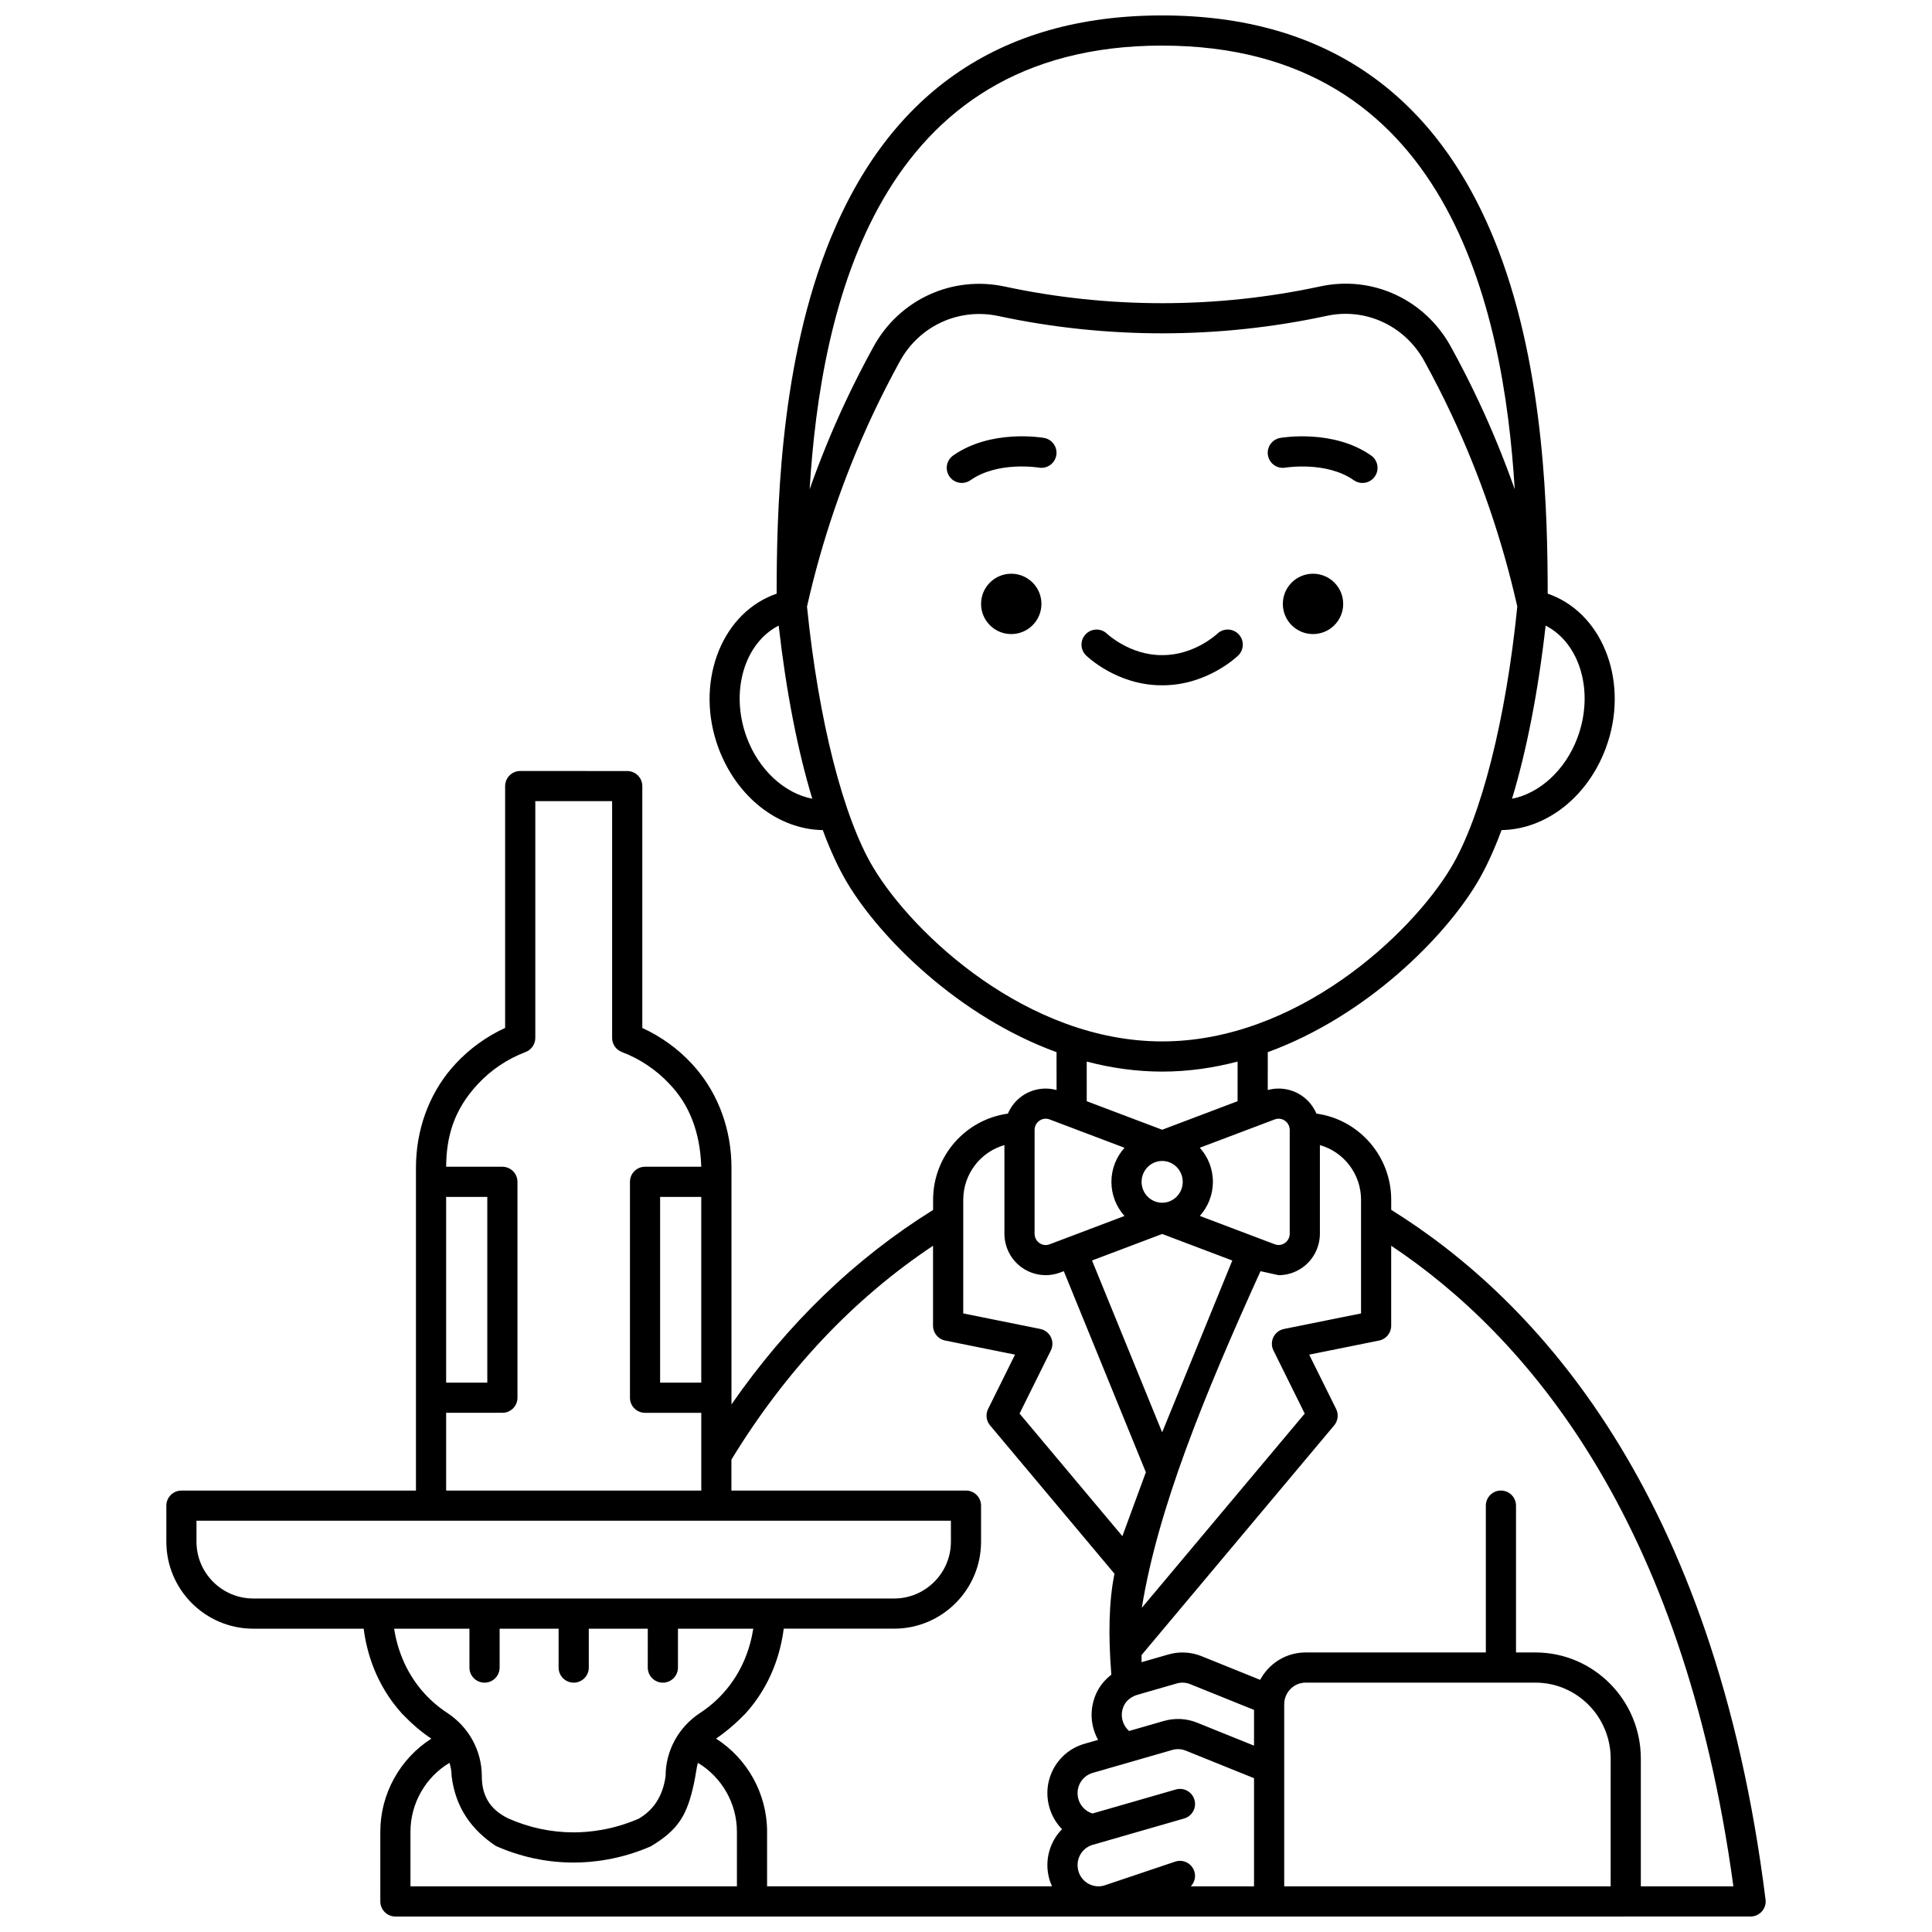 <?xml version="1.0" encoding="UTF-8"?>
<!-- Uploaded to: SVG Repo, www.svgrepo.com, Generator: SVG Repo Mixer Tools -->
<svg width="800px" height="800px" version="1.1" viewBox="144 144 512 512" xmlns="http://www.w3.org/2000/svg">
 <defs>
  <clipPath id="a">
   <path d="m188 148.09h424v503.81h-424z"/>
  </clipPath>
 </defs>
 <path d="m499.96 304.04c0 4.418-3.582 7.996-7.996 7.996-4.418 0-8-3.578-8-7.996 0-4.418 3.582-7.996 8-7.996 4.414 0 7.996 3.578 7.996 7.996"/>
 <path d="m484.63 267.93c0.105-0.02 10.898-1.77 18.129 3.328 0.699 0.492 1.504 0.73 2.301 0.73 1.258 0 2.492-0.59 3.273-1.695 1.273-1.805 0.84-4.301-0.965-5.57-9.973-7.027-23.527-4.769-24.098-4.668-2.172 0.379-3.621 2.441-3.25 4.613 0.371 2.172 2.438 3.633 4.609 3.262z"/>
 <path d="m419.99 304.04c0 4.418-3.582 7.996-8 7.996-4.414 0-7.996-3.578-7.996-7.996 0-4.418 3.582-7.996 7.996-7.996 4.418 0 8 3.578 8 7.996"/>
 <path d="m420.67 260.05c-0.57-0.102-14.105-2.359-24.078 4.668-1.805 1.273-2.238 3.766-0.965 5.57 0.777 1.105 2.016 1.695 3.273 1.695 0.797 0 1.598-0.238 2.301-0.73 7.231-5.094 18.004-3.348 18.109-3.328 2.168 0.367 4.238-1.082 4.617-3.254 0.375-2.172-1.082-4.242-3.258-4.621z"/>
 <g clip-path="url(#a)">
  <path d="m611.89 647.41c-13.508-108.07-60.965-159-99.203-182.79v-2.648c0-11.664-8.645-21.332-19.816-22.852-0.805-1.875-2.109-3.519-3.832-4.711-2.66-1.84-5.984-2.379-9.07-1.535l0.004-10.039c26.141-9.543 46.742-30.328 55.41-44.773 2.328-3.879 4.519-8.621 6.543-14.082 11.781-0.168 22.855-8.742 27.68-21.863 6.133-16.676-0.328-34.801-14.398-40.402-0.34-0.137-0.691-0.262-1.051-0.383-0.031-20.398-0.652-58.516-13.059-91-15.781-41.301-45.762-62.242-89.113-62.242-43.352 0-73.332 20.941-89.109 62.246-12.41 32.484-13.027 70.602-13.059 91-0.359 0.121-0.707 0.246-1.051 0.383-14.07 5.602-20.531 23.727-14.402 40.402 4.824 13.117 15.898 21.695 27.68 21.863 2.023 5.457 4.215 10.199 6.543 14.082 8.668 14.445 29.27 35.23 55.41 44.773l0.004 10.039c-3.086-0.844-6.41-0.309-9.07 1.535-1.723 1.191-3.027 2.836-3.832 4.711-11.172 1.523-19.816 11.188-19.816 22.852v2.672c-20.672 12.855-38.598 30.148-53.434 51.539v-62.762c0-9.844-3.344-19.184-9.418-26.297-0.355-0.414-0.723-0.824-1.098-1.234-3.672-3.969-8.164-7.207-13.113-9.477v-64.086c0-2.207-1.789-4-4-4l-28.355-0.008c-2.207 0-4 1.789-4 4v64.086c-4.945 2.269-9.438 5.512-13.109 9.477-0.379 0.41-0.746 0.824-1.102 1.234-6.07 7.113-9.418 16.453-9.418 26.297v85.605l-62.152-0.004c-2.207 0-4 1.789-4 4v9.555c0 12.707 10.34 23.047 23.047 23.047h29.25c0.773 6.102 3.18 14.812 10.168 22.523 2.43 2.516 4.977 4.797 7.766 6.613-8.262 5.273-13.527 14.57-13.527 24.66l0.004 18.484c0 2.207 1.789 4 4 4l359.13-0.004c1.148 0 2.238-0.492 2.996-1.352 0.762-0.859 1.117-2.004 0.973-3.141zm-122.85-167.41c2.973-2.055 4.746-5.445 4.746-9.07v-23.465c6.281 1.773 10.906 7.598 10.906 14.504v30.102l-20.422 4.121c-1.219 0.246-2.254 1.043-2.801 2.16-0.547 1.117-0.543 2.422 0.008 3.535l8.289 16.727-43.172 51.477c4.219-26.129 16.438-56.129 31.453-89.215l4.789 1.059c2.188 0 4.356-0.656 6.203-1.934zm-37.055-28.332c3.008 0 5.453 2.484 5.453 5.535 0 3.055-2.445 5.535-5.453 5.535-3.008 0-5.453-2.484-5.453-5.535s2.445-5.535 5.453-5.535zm-19.988-15.836-0.004-10.504c6.418 1.684 13.109 2.656 19.992 2.656 6.883 0 13.57-0.973 19.992-2.656l-0.004 10.504-19.988 7.562zm19.988 35.184 18.586 7.031-18.586 45.535-18.586-45.539zm29.832-30.359c0.906-0.34 1.879-0.223 2.676 0.328 0.824 0.57 1.297 1.477 1.297 2.492v27.449c0 1.016-0.473 1.922-1.297 2.492-0.797 0.551-1.773 0.672-2.676 0.328l-19.852-7.512c2.148-2.398 3.465-5.562 3.465-9.039 0-3.477-1.32-6.637-3.465-9.035zm80.281-101.3c-3.188 8.676-10.043 14.887-17.395 16.32 3.875-12.789 6.941-28.473 8.906-45.887 9.098 4.652 12.922 17.512 8.488 29.566zm-110.11-183.27c75.473 0 90.457 69.211 93.434 117.58-2.793-7.879-5.945-15.621-9.48-23.16-2.316-4.941-4.832-9.883-7.473-14.676-6.891-12.504-20.781-18.906-34.566-15.934-27.438 5.922-56.16 5.938-83.609 0.047-13.914-2.988-27.898 3.398-34.781 15.895-2.637 4.781-5.148 9.719-7.473 14.672-3.539 7.543-6.691 15.281-9.48 23.16 2.969-48.375 17.953-117.59 93.43-117.59zm-110.12 183.27c-4.43-12.055-0.609-24.914 8.492-29.57 1.965 17.414 5.031 33.102 8.906 45.891-7.352-1.43-14.207-7.644-17.398-16.32zm33.574 34.586c-7.988-13.316-14.547-39.148-17.578-69.195 3.957-17.547 9.809-34.652 17.406-50.848 2.25-4.797 4.688-9.578 7.238-14.211 5.168-9.379 15.656-14.172 26.098-11.934 28.551 6.125 58.434 6.109 86.973-0.047 10.305-2.227 20.707 2.59 25.875 11.977 2.559 4.644 4.992 9.426 7.238 14.215 7.602 16.195 13.449 33.301 17.406 50.848-3.031 30.047-9.59 55.879-17.578 69.195-10.676 17.801-40.902 46.043-76.535 46.043-35.637 0-65.863-28.242-76.543-46.043zm42.734 69.535c0-1.016 0.473-1.926 1.297-2.492 0.797-0.551 1.77-0.672 2.676-0.328l19.852 7.512c-2.144 2.398-3.465 5.562-3.465 9.035 0 3.477 1.32 6.637 3.465 9.039l-19.852 7.512c-0.902 0.344-1.879 0.223-2.676-0.328-0.824-0.57-1.297-1.477-1.297-2.492l0.004-27.457zm-18.902 18.492c0-6.91 4.625-12.73 10.906-14.504v23.461c0 3.625 1.773 7.019 4.746 9.07 1.848 1.277 4.016 1.934 6.199 1.934 1.301 0 2.602-0.23 3.852-0.703l0.938-0.355 21.75 53.289-6.223 16.934-27.246-32.484 8.289-16.727c0.551-1.113 0.555-2.422 0.008-3.535-0.547-1.117-1.582-1.914-2.801-2.16l-20.422-4.121zm-137.04-0.77h10.906v49.211h-10.906zm0 57.207h14.902c2.207 0 4-1.789 4-4l-0.004-57.207c0-2.207-1.789-4-4-4h-14.895c0.039-7.836 1.973-15.031 8.383-21.891 3.465-3.746 7.844-6.688 12.66-8.512 1.555-0.59 2.582-2.078 2.582-3.738v-62.746h20.355v62.746c0 1.66 1.027 3.148 2.582 3.738 4.812 1.824 9.191 4.769 12.66 8.512 5.234 5.465 8.074 12.727 8.383 21.891h-14.898c-2.207 0-4 1.789-4 4v57.211c0 2.207 1.789 4 4 4h14.902v20.605h-67.613zm67.609-57.207v49.211h-10.906v-49.211zm-118.72 106.42c-8.297 0-15.051-6.754-15.051-15.051v-5.559h199.93v5.559c0 8.301-6.75 15.051-15.051 15.051zm45.344 25.148c-5.234-5.773-7.266-12.293-8.02-17.152h19.961v10.305c0 2.207 1.789 4 4 4 2.207 0 4-1.789 4-4v-10.305h15.629v10.305c0 2.207 1.789 4 4 4 2.207 0 4-1.789 4-4v-10.305h15.633l-0.004 10.305c0 2.207 1.789 4 4 4 2.207 0 4-1.789 4-4v-10.305h19.961c-0.754 4.859-2.785 11.379-8.02 17.152-1.785 1.965-3.82 3.707-6.055 5.168-5.734 3.758-9.16 10.023-9.16 16.762-0.777 5.578-3.379 9.07-7.109 11.266-6.883 3-13.176 3.633-17.242 3.633-5.988 0-11.84-1.25-17.398-3.715-4.152-2.055-6.973-5.316-6.957-11.184 0-6.738-3.426-13.004-9.16-16.762-2.238-1.465-4.273-3.203-6.059-5.168zm82.824 51.129h-86.512v-14.484c0-7.547 4.043-14.484 10.34-18.242 0.359 1.133 0.566 2.316 0.566 3.531 1.059 8.551 5.441 14.312 11.711 18.492 6.586 2.922 13.531 4.402 20.641 4.402 4.828 0 12.293-0.746 20.438-4.301 7.484-4.473 9.633-8.457 11.41-16.57 0.539-2.492 0.711-4.418 1.066-5.551 6.297 3.758 10.34 10.695 10.34 18.242zm82.684-21.387c0.598 2.414 1.82 4.547 3.473 6.242-3.195 3.262-4.656 8.051-3.473 12.828 0.199 0.801 0.48 1.574 0.816 2.316h-75.504v-14.484c0-10.09-5.266-19.387-13.527-24.66 2.769-1.891 5.344-4.121 7.766-6.613 6.992-7.711 9.395-16.422 10.168-22.523h29.25c12.707 0 23.047-10.34 23.047-23.047v-9.555c0-2.207-1.789-4-4-4h-62.16v-8.199c14.434-23.633 32.383-42.656 53.434-56.672v21.195c0 1.902 1.34 3.543 3.207 3.918l18.523 3.738-7.141 14.402c-0.703 1.422-0.5 3.129 0.52 4.344l32.977 39.316c-1.5 7.316-1.668 16.383-0.832 26.766-1.656 1.266-3.004 2.867-3.891 4.723-0.961 2.012-1.422 4.242-1.332 6.449 0.086 2.164 0.691 4.246 1.715 6.09l-3.648 1.051c-7.031 2.039-11.156 9.23-9.387 16.375zm54.355 21.387h-16.754c0.992-1.039 1.406-2.57 0.914-4.027-0.703-2.094-2.969-3.223-5.062-2.516l-18.602 6.258c-0.547 0.184-1.105 0.277-1.66 0.285h-0.012c-0.926 0.012-1.844-0.215-2.688-0.676-1.379-0.754-2.348-2.019-2.727-3.562-0.734-2.957 0.957-5.926 3.844-6.758l24.227-6.981c2.121-0.613 3.348-2.828 2.734-4.949-0.613-2.125-2.832-3.348-4.949-2.734l-22.07 6.359c-1.855-0.559-3.309-2.062-3.789-4.004-0.734-2.957 0.957-5.926 3.844-6.758l10-2.883 11.102-3.199c1.164-0.336 2.422-0.27 3.543 0.184l18.105 7.305zm0-37.281-15.109-6.098c-2.773-1.121-5.883-1.277-8.754-0.453l-9.25 2.664c-1.152-1.031-1.863-2.484-1.926-4.047-0.035-0.914 0.156-1.84 0.559-2.68 0.645-1.352 1.965-2.398 3.621-2.875l10.391-2.996c1.164-0.332 2.426-0.27 3.547 0.184l16.922 6.828zm94.512 37.281h-86.512v-48.234c0-3.168 2.539-5.746 5.66-5.746h60.93c10.984 0 19.926 9.031 19.926 20.137zm7.996 0v-33.844c0-15.512-12.523-28.133-27.922-28.133h-5.156v-38.91c0-2.207-1.789-4-4-4-2.207 0-4 1.789-4 4l0.004 38.91h-47.773c-5.199 0-9.727 2.941-12.035 7.254l-15.551-6.277c-2.773-1.117-5.879-1.281-8.754-0.453l-7.125 2.055v-1.895l51.043-60.863c1.02-1.215 1.223-2.922 0.52-4.344l-7.141-14.402 18.523-3.738c1.867-0.375 3.207-2.016 3.207-3.918v-21.211c35.398 23.598 77.371 71.828 90.684 169.77z"/>
 </g>
 <path d="m452.12 325.61c11.781 0 19.695-7.586 20.027-7.91 1.582-1.543 1.613-4.074 0.07-5.652-1.543-1.582-4.074-1.613-5.652-0.07-0.059 0.059-6.016 5.637-14.453 5.637h-0.035-0.199-0.035c-8.402 0-14.336-5.535-14.457-5.648-1.582-1.527-4.106-1.496-5.641 0.082-1.543 1.582-1.512 4.113 0.07 5.652 0.332 0.324 8.246 7.91 20.02 7.91h0.051 0.184 0.051z"/>
</svg>
